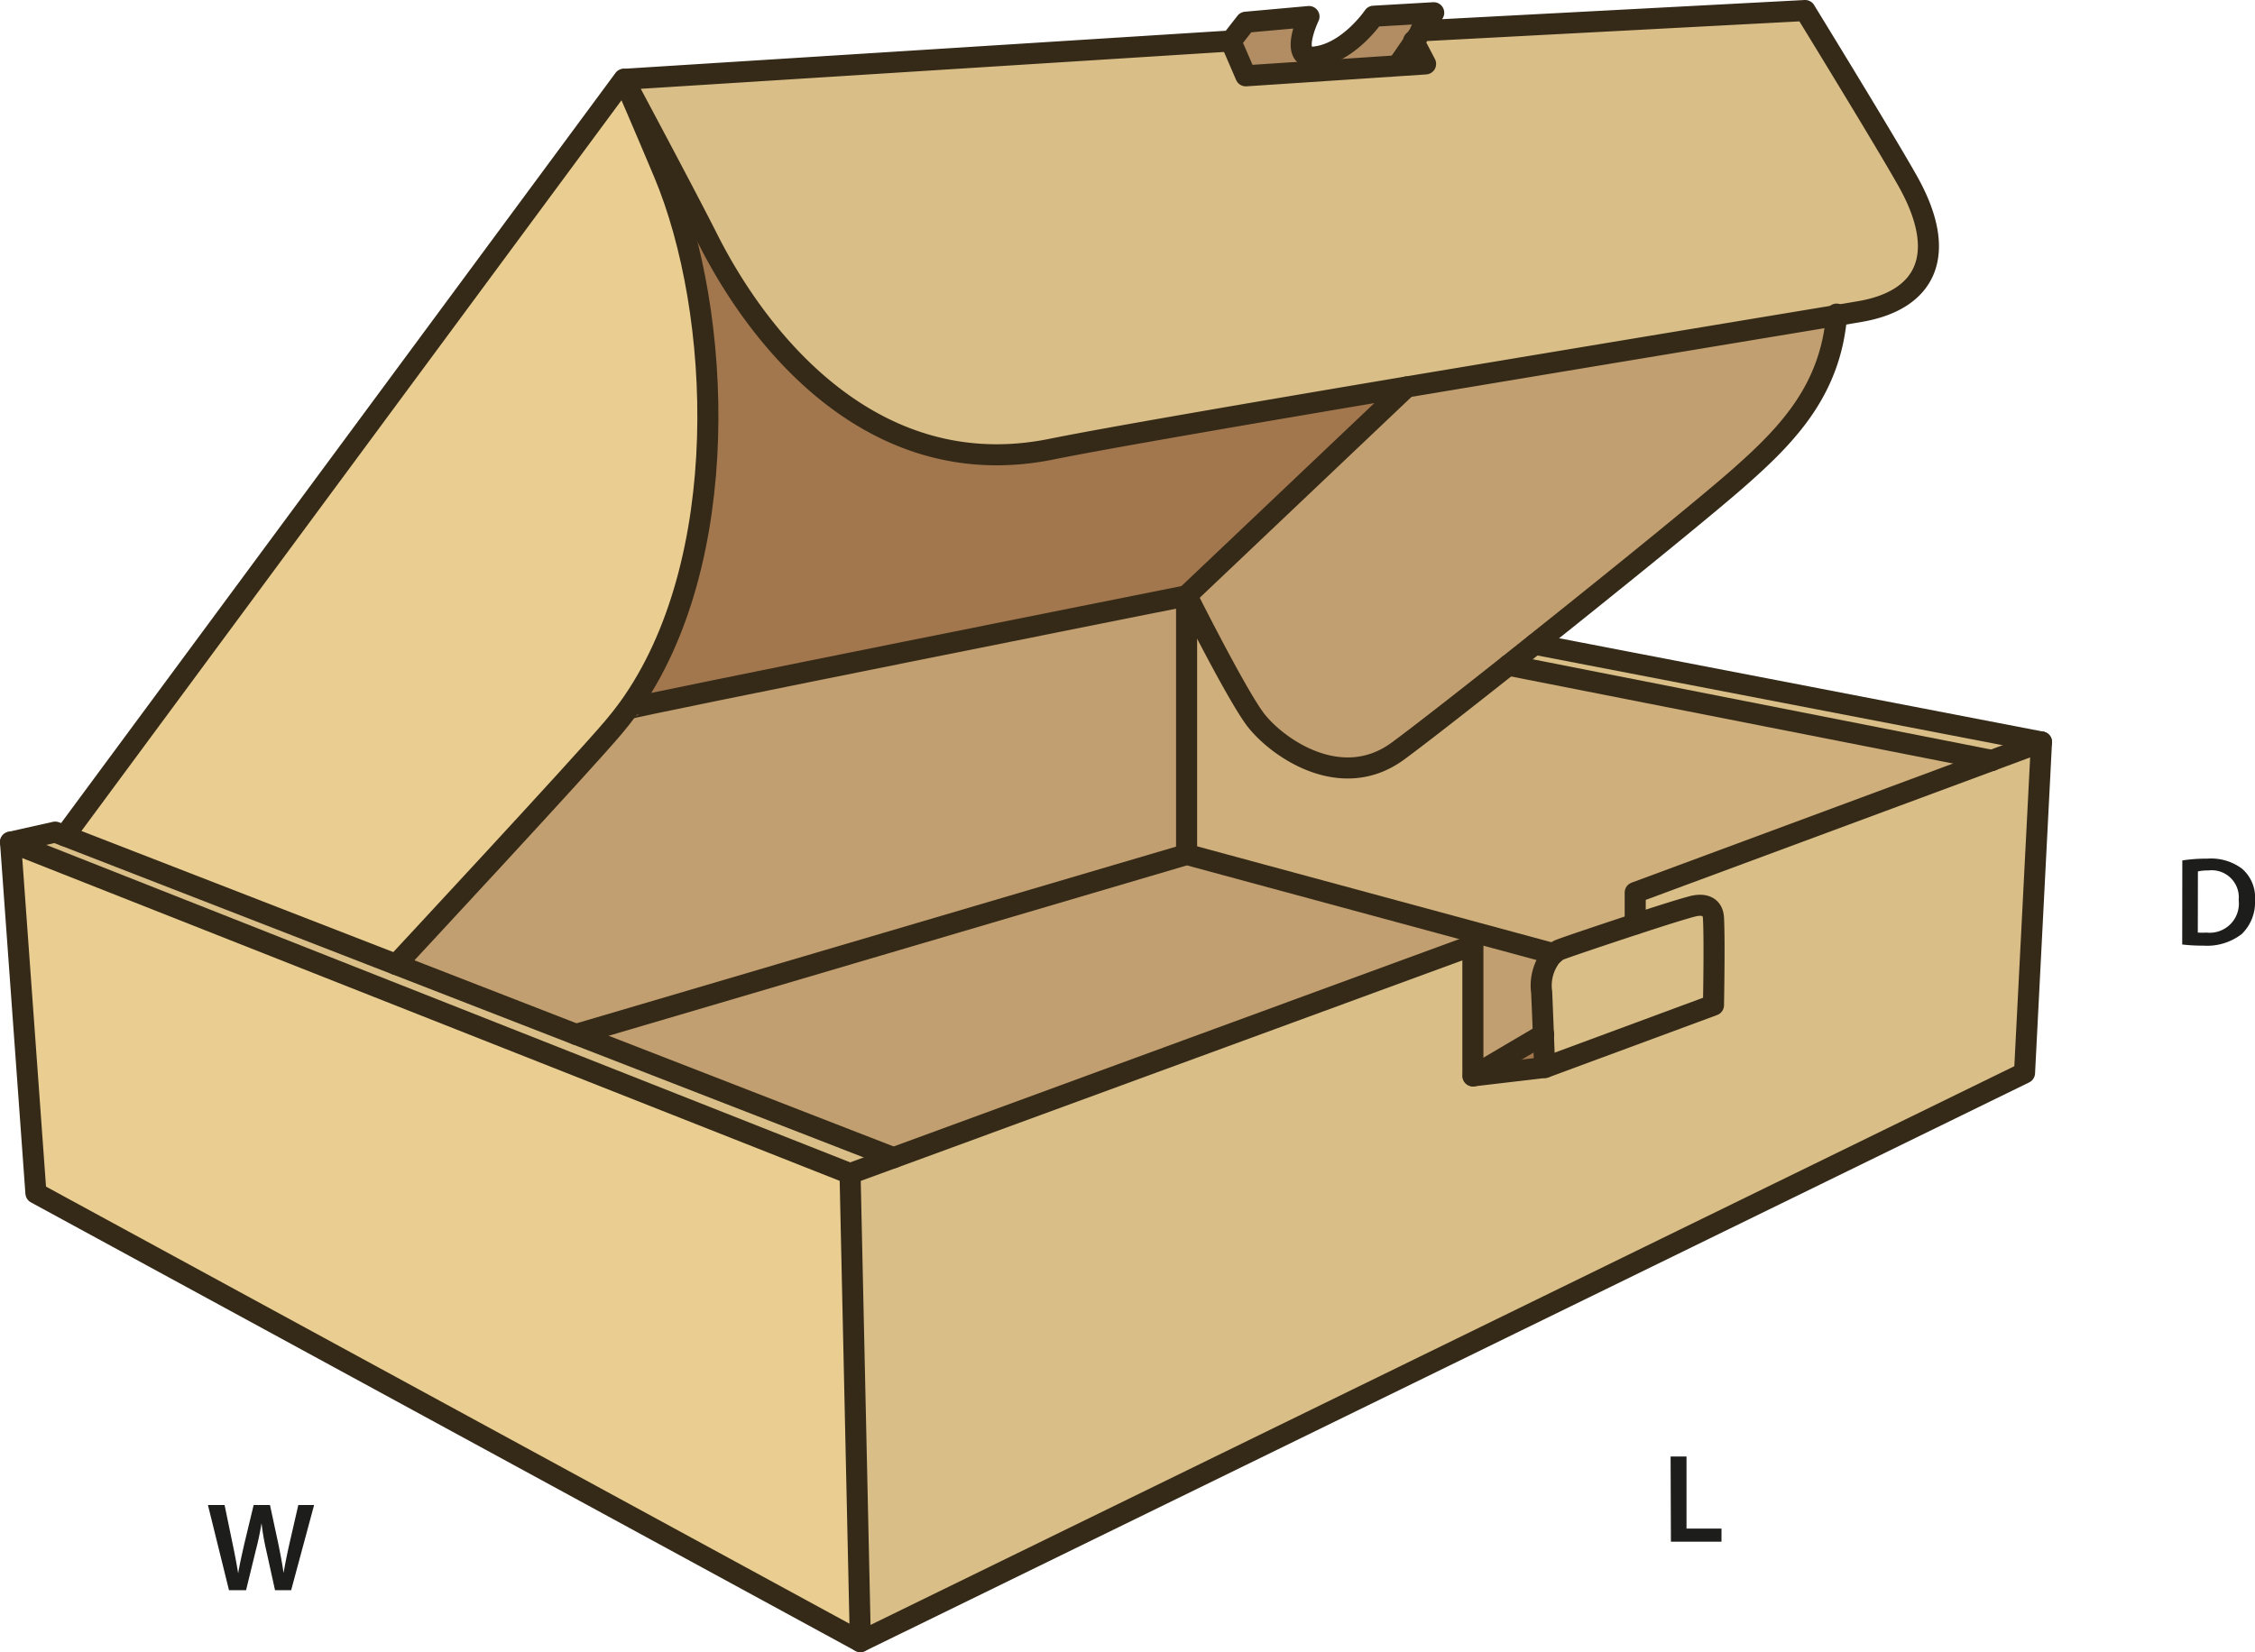 <svg xmlns="http://www.w3.org/2000/svg" viewBox="0 0 214.08 156.89"><defs><style>.a{fill:#eacd90;}.b{fill:#d9be87;}.c{fill:#b28d63;}.d{fill:#c29f70;}.e{fill:#a3774e;}.f{fill:#cfaf7b;}.g{fill:none;stroke:#352a18;stroke-linecap:round;stroke-linejoin:round;stroke-width:2px;}.h{fill:#1d1d1b;}</style></defs><path class="a" d="M39.5,93.28,8,81.06,61.12,9.22a.41.41,0,0,1,0,.09c.25.58,1.69,3.89,3.76,8.81,5.54,13.18,6.63,37-3.38,50.85-.44.6-.89,1.17-1.36,1.73C57.15,74.27,39.5,93.28,39.5,93.28Z" transform="translate(-1.89 -1.69)"/><polygon class="b" points="80.7 111.45 1 79.97 5.24 79.02 6.15 79.37 37.61 91.59 54.69 98.23 84.83 109.94 80.7 111.45"/><path class="c" d="M136.09,5.58l1.14,2.18L120.16,8.89l-1.43-3.31,1.39-1.78,6-.54s-2,4.14.58,3.84c3.2-.38,5.56-3.87,5.56-3.87l5.7-.33-1.18,1.72Z" transform="translate(-1.89 -1.69)"/><path class="d" d="M61.54,69c.13-.19,53-10.73,53-10.73V82.83l-58,17.09L39.5,93.28s17.65-19,20.68-22.58C60.65,70.14,61.1,69.57,61.54,69Z" transform="translate(-1.89 -1.69)"/><path class="b" d="M191,73.9l-45.89-9,2.51-2,48.1,9.28L191,73.9Z" transform="translate(-1.89 -1.69)"/><path class="e" d="M148.56,103.06l-6.81.8,6.69-3.94C148.51,101.6,148.56,103.06,148.56,103.06Z" transform="translate(-1.89 -1.69)"/><path class="d" d="M142.07,90.28l7.31,2a4.55,4.55,0,0,0-1.1,3.66c0,1,.11,2.56.16,4l-6.69,3.94V91.46Z" transform="translate(-1.89 -1.69)"/><polygon class="d" points="140.18 88.59 139.86 89.77 84.83 109.94 54.69 98.23 112.67 81.14 140.18 88.59"/><path class="e" d="M64.92,18.12c-2.07-4.92-3.51-8.23-3.76-8.81.56,1,5.74,10.73,7.93,15.08,5.16,10.23,16.1,23.34,32.69,19.94,5-1,19-3.42,33.65-5.89l-20.87,19.8S61.67,68.78,61.54,69C71.55,55.15,70.46,31.3,64.92,18.12Z" transform="translate(-1.89 -1.69)"/><path class="d" d="M176.25,31.65c-.57,7-4.55,11.25-9.07,15.25-2.68,2.37-11.58,9.6-19.58,16l-2.51,2c-4.58,3.63-8.58,6.75-10.5,8.16-5.51,4-11.69-.54-13.58-3.09s-6.45-11.69-6.45-11.69l20.87-19.8C152.12,35.63,169.74,32.73,176.25,31.65Z" transform="translate(-1.89 -1.69)"/><path class="b" d="M164.56,97.14l-16,5.92s-.05-1.46-.12-3.14c-.05-1.44-.12-3-.16-4a4.55,4.55,0,0,1,1.1-3.66h0a1.89,1.89,0,0,1,.67-.42c.71-.27,4-1.38,7.07-2.39,2.26-.74,4.43-1.43,5.43-1.69s1.93-.07,2,1.1C164.68,91,164.56,97.14,164.56,97.14Z" transform="translate(-1.89 -1.69)"/><path class="f" d="M191,73.9,157.13,86.45v3h0c-3.09,1-6.36,2.12-7.07,2.39a1.89,1.89,0,0,0-.67.42h0l-7.31-2-27.51-7.45V58.24s4.57,9.13,6.45,11.69,8.07,7.12,13.58,3.09c1.92-1.41,5.92-4.53,10.5-8.16Z" transform="translate(-1.89 -1.69)"/><path class="b" d="M176.25,31.65c-6.51,1.08-24.13,4-40.82,6.79-14.67,2.47-28.61,4.87-33.65,5.89-16.59,3.4-27.53-9.71-32.69-19.94-2.19-4.35-7.37-14-7.93-15.08a.41.41,0,0,0,0-.09l57.61-3.64,1.43,3.31,17.07-1.13-1.14-2.18.66-1,36.51-1.93s7.65,12.46,9.76,16.23c3.89,6.94,1.73,11.27-4.53,12.35Z" transform="translate(-1.89 -1.69)"/><path class="b" d="M157.13,86.45,191,73.9h0l4.71-1.75-1.61,31.43-110.52,54-1-44.44,4.13-1.51,55-20.17v12.4l6.81-.8,16-5.92s.12-6.15,0-8.28c-.07-1.17-1-1.36-2-1.1s-3.17.95-5.43,1.69h0Z" transform="translate(-1.89 -1.69)"/><polygon class="a" points="80.7 111.45 81.68 155.89 3.41 113.3 1 79.97 80.7 111.45"/><polygon class="g" points="1 79.97 80.7 111.45 81.68 155.89 3.41 113.3 1 79.97"/><path class="g" d="M149.39,92.26a1.89,1.89,0,0,1,.67-.42c.71-.27,4-1.38,7.07-2.39,2.26-.74,4.43-1.43,5.43-1.69s1.93-.07,2,1.1c.12,2.13,0,8.28,0,8.28l-16,5.92" transform="translate(-1.89 -1.69)"/><path class="g" d="M82.59,113.14l4.13-1.51,55-20.17v12.4l6.81-.8s-.05-1.46-.12-3.14c-.05-1.44-.12-3-.16-4a4.55,4.55,0,0,1,1.1-3.66" transform="translate(-1.89 -1.69)"/><polyline class="g" points="189.1 72.21 193.81 70.46 192.2 101.89 81.68 155.89"/><polyline class="g" points="155.24 87.75 155.24 84.76 189.09 72.21"/><polyline class="g" points="1 79.97 5.24 79.02 6.15 79.37 37.61 91.59 54.69 98.23 84.83 109.94"/><path class="g" d="M61.16,9.31c.25.58,1.69,3.89,3.76,8.81,5.54,13.18,6.63,37-3.38,50.85-.44.6-.89,1.17-1.36,1.73-3,3.57-20.68,22.58-20.68,22.58" transform="translate(-1.89 -1.69)"/><line class="g" x1="6.15" y1="79.37" x2="59.23" y2="7.53"/><path class="g" d="M136.75,4.62l36.51-1.93s7.65,12.46,9.76,16.23c3.89,6.94,1.73,11.27-4.53,12.35l-2.24.38c-6.51,1.08-24.13,4-40.82,6.79-14.67,2.47-28.61,4.87-33.65,5.89-16.59,3.4-27.53-9.71-32.69-19.94-2.19-4.35-7.37-14-7.93-15.08a.41.41,0,0,0,0-.09l57.61-3.64,1.39-1.78,6-.54s-2,4.14.58,3.84c3.2-.38,5.56-3.87,5.56-3.87l5.7-.33-1.18,1.72-.66,1-1.5,2.18" transform="translate(-1.89 -1.69)"/><polyline class="g" points="116.84 3.89 118.27 7.2 135.34 6.07 134.2 3.89"/><polyline class="g" points="54.69 98.23 112.67 81.14 140.18 88.59 147.49 90.57 147.5 90.57"/><path class="g" d="M61.54,69c.13-.19,53-10.73,53-10.73V82.83" transform="translate(-1.89 -1.69)"/><path class="g" d="M135.43,38.44l-20.87,19.8s4.57,9.13,6.45,11.69,8.07,7.12,13.58,3.09c1.92-1.41,5.92-4.53,10.5-8.16l2.51-2c8-6.37,16.9-13.6,19.58-16,4.52-4,8.5-8.22,9.07-15.25a.28.28,0,0,0,0-.09" transform="translate(-1.89 -1.69)"/><line class="g" x1="139.86" y1="102.17" x2="146.55" y2="98.23"/><line class="g" x1="193.81" y1="70.46" x2="145.71" y2="61.18"/><polyline class="g" points="143.2 63.17 189.09 72.21 189.1 72.21"/><path class="h" d="M209.07,83.4a14.51,14.51,0,0,1,2.35-.17,4.91,4.91,0,0,1,3.3.94,3.59,3.59,0,0,1,1.25,3,4.19,4.19,0,0,1-1.25,3.21,5.37,5.37,0,0,1-3.66,1.11,15.93,15.93,0,0,1-2-.11Zm1.47,6.85a6.71,6.71,0,0,0,.82,0,2.77,2.77,0,0,0,3.06-3.09,2.57,2.57,0,0,0-2.87-2.81,4.55,4.55,0,0,0-1,.09Z" transform="translate(-1.89 -1.69)"/><path class="h" d="M23.63,152.7l-2-8.09h1.58l.76,3.67c.21,1,.4,2,.53,2.82h0c.14-.85.36-1.81.59-2.83l.88-3.66h1.55l.8,3.72c.2,1,.37,1.86.49,2.74h0c.15-.89.34-1.82.56-2.8l.84-3.66h1.5l-2.18,8.09H28l-.84-3.81a22.51,22.51,0,0,1-.44-2.56h0c-.14.86-.3,1.64-.54,2.56l-.93,3.81Z" transform="translate(-1.89 -1.69)"/><path class="h" d="M160.49,140H162v6.85h3.32v1.24h-4.8Z" transform="translate(-1.89 -1.69)"/></svg>